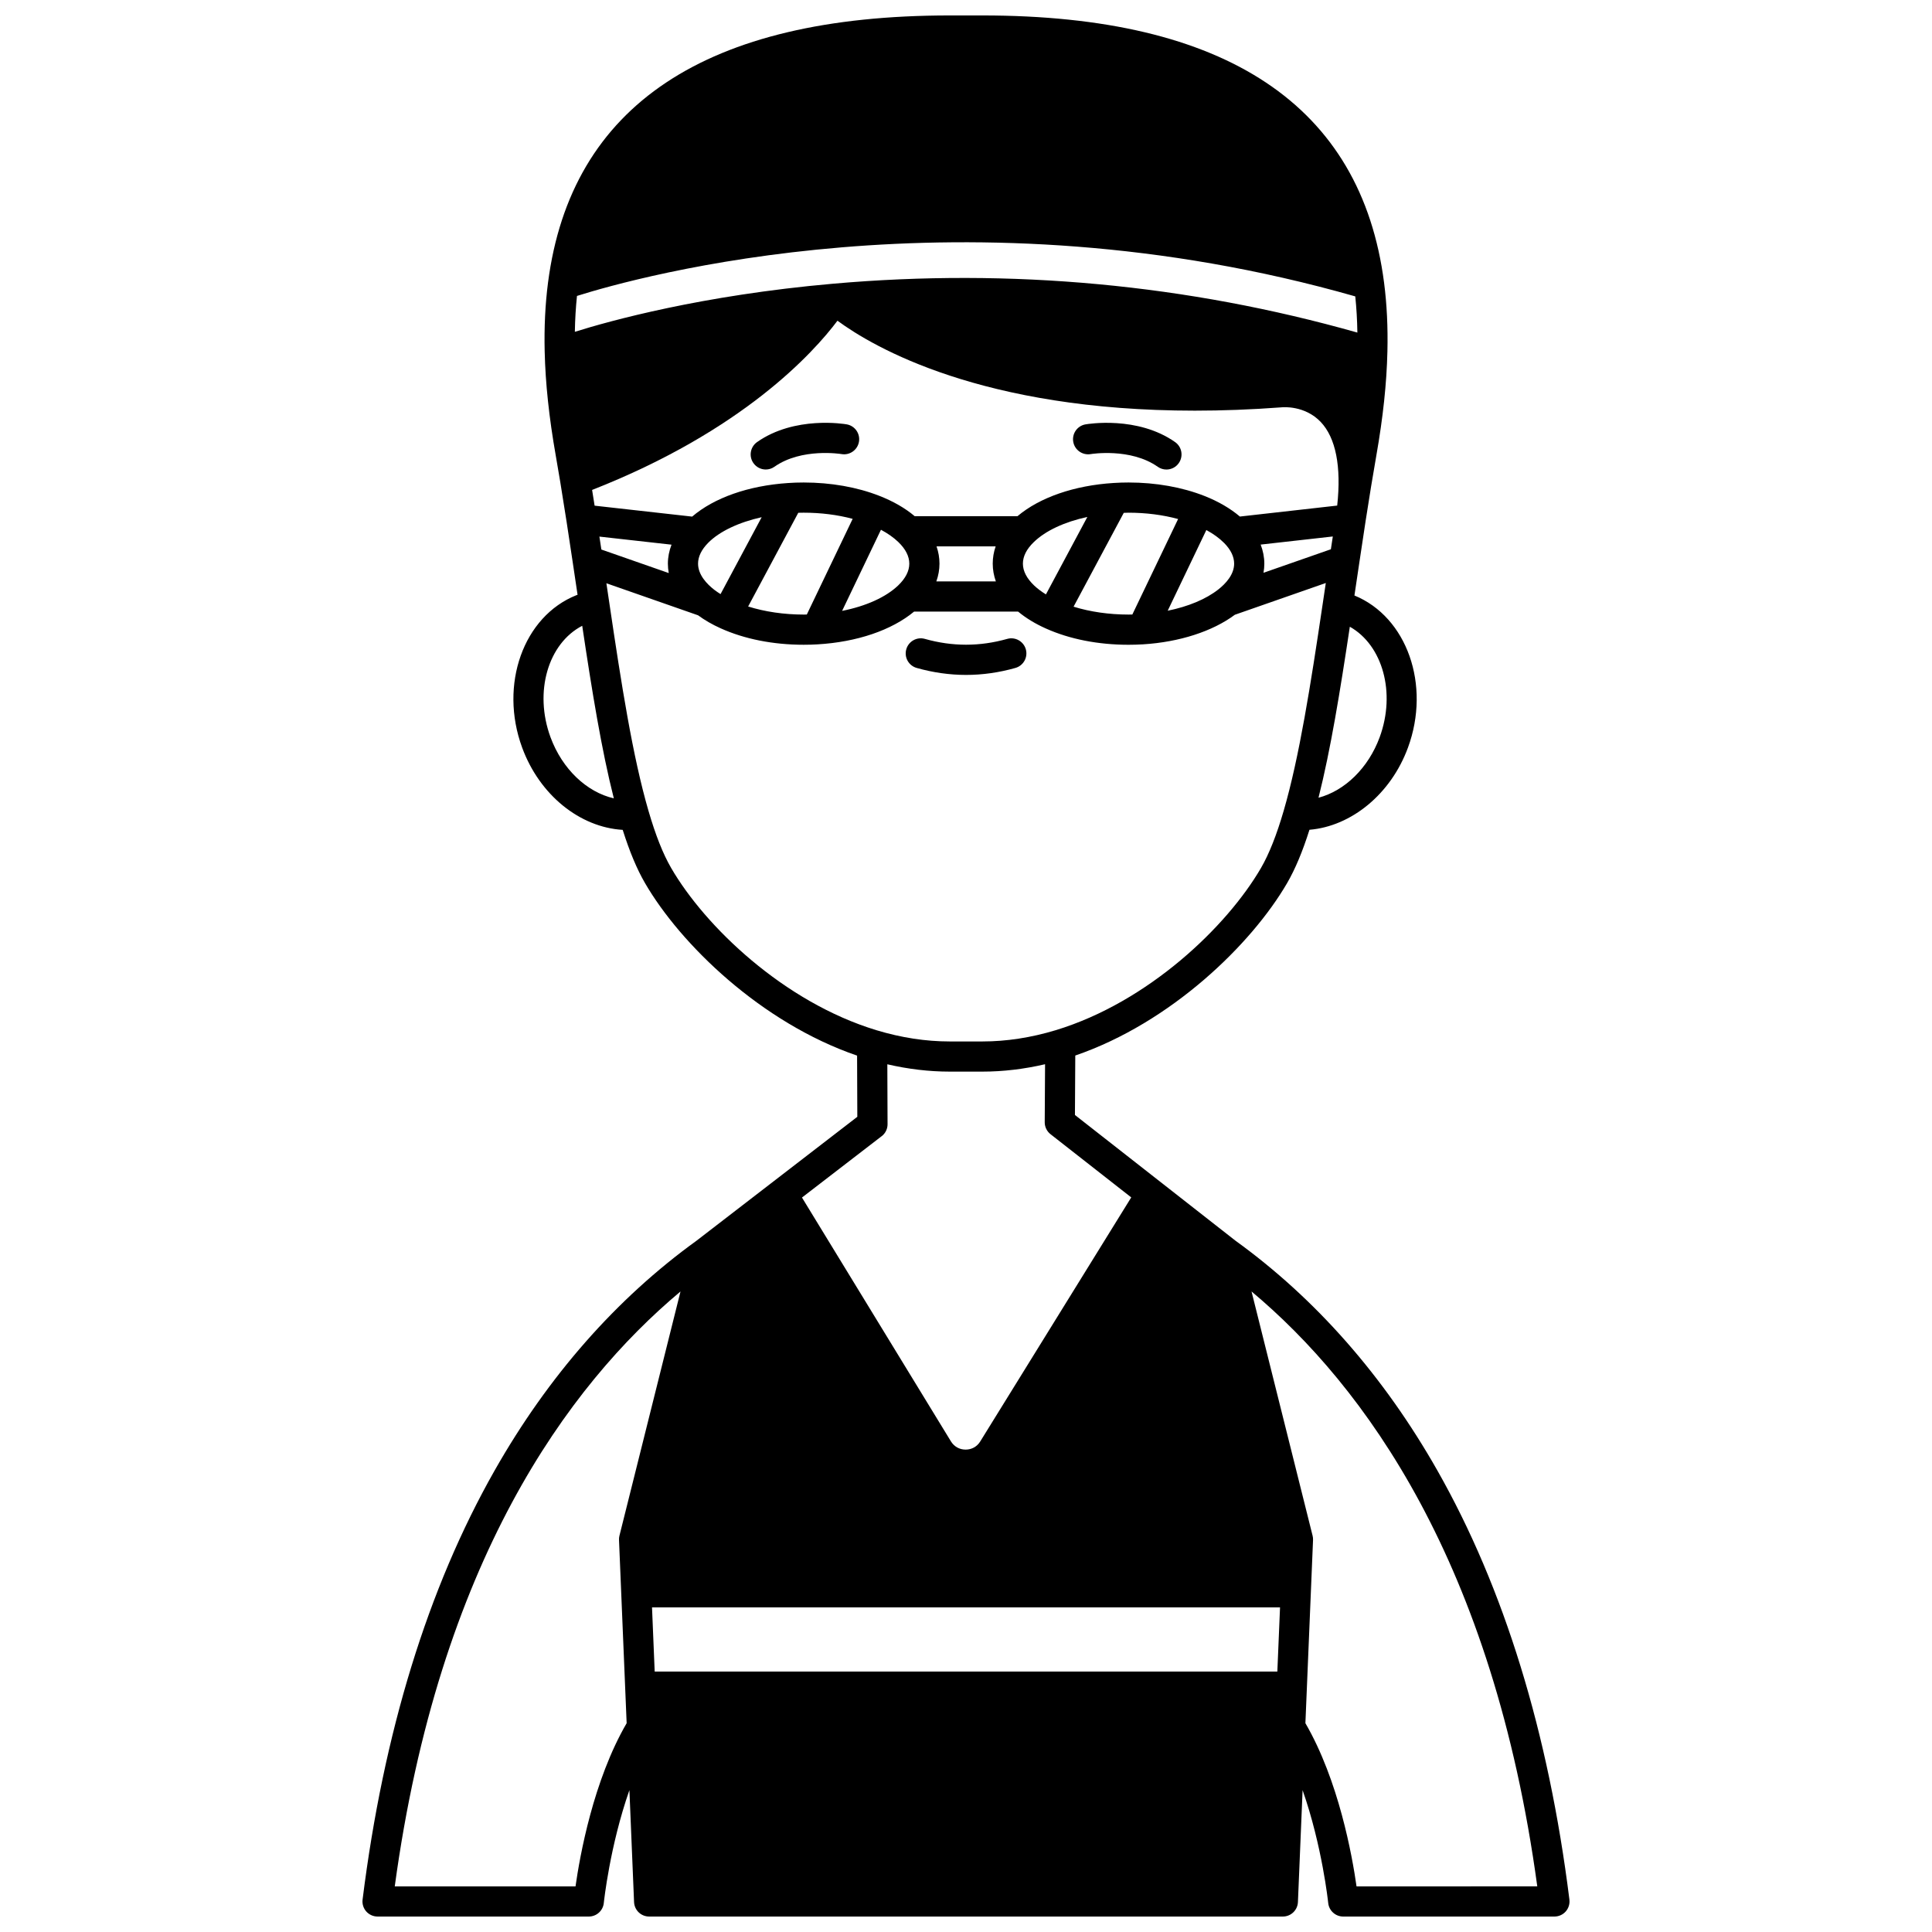 <?xml version="1.0" encoding="UTF-8"?>
<!-- Uploaded to: SVG Repo, www.svgrepo.com, Generator: SVG Repo Mixer Tools -->
<svg width="800px" height="800px" version="1.1" viewBox="144 144 512 512" xmlns="http://www.w3.org/2000/svg">
 <defs>
  <clipPath id="a">
   <path d="m240 148.09h320v503.81h-320z"/>
  </clipPath>
 </defs>
 <path d="m455.42 261.16c-9.98-7.019-23.199-4.793-23.758-4.695-2.172 0.383-3.617 2.449-3.238 4.621 0.375 2.172 2.445 3.621 4.617 3.258 0.105-0.02 10.551-1.727 17.777 3.359 0.699 0.492 1.504 0.73 2.297 0.73 1.258 0 2.496-0.59 3.273-1.699 1.273-1.809 0.84-4.305-0.969-5.574z"/>
 <path d="m368.39 256.46c-0.559-0.098-13.777-2.324-23.758 4.695-1.805 1.27-2.238 3.766-0.969 5.57 0.777 1.105 2.016 1.699 3.273 1.699 0.793 0 1.598-0.234 2.297-0.73 7.219-5.078 17.645-3.379 17.777-3.359 2.164 0.379 4.238-1.074 4.621-3.246 0.383-2.172-1.066-4.246-3.242-4.629z"/>
 <path d="m386.93 321.01c4.344 1.23 8.746 1.852 13.082 1.852 4.34 0 8.742-0.621 13.082-1.852 2.125-0.602 3.359-2.812 2.762-4.934-0.602-2.125-2.812-3.363-4.934-2.762-7.269 2.055-14.547 2.055-21.816 0-2.121-0.605-4.336 0.633-4.934 2.762-0.602 2.121 0.633 4.332 2.758 4.934z"/>
 <g clip-path="url(#a)">
  <path d="m559.91 647.41c-5.535-44.301-17.305-82.551-34.977-113.69-14.199-25.02-32.219-45.527-53.555-60.949l-42.508-33.289 0.09-15.754c25.391-8.719 46.754-29.527 56.145-45.715 2.152-3.711 4.094-8.352 5.914-14.113 11.145-0.934 21.594-9.492 26.109-21.781 6.098-16.594-0.266-34.609-14.188-40.309 0.426-2.875 0.852-5.769 1.293-8.684 0.539-3.621 1.086-7.266 1.645-10.906 1.02-6.602 1.957-12.32 2.863-17.48 1.781-10.125 2.742-19.16 2.938-27.617 0.152-6.387-0.145-12.512-0.883-18.203-6.07-46.996-41.883-70.828-106.43-70.828h-8.695c-64.547 0-100.36 23.828-106.44 70.82-0.738 5.691-1.035 11.82-0.883 18.211 0.195 8.457 1.156 17.492 2.938 27.617 0.414 2.375 0.82 4.762 1.219 7.16v0.008c0 0.008 0.004 0.016 0.004 0.023 0.566 3.422 1.113 6.875 1.645 10.328 0.566 3.648 1.117 7.297 1.656 10.945 0.285 1.895 0.566 3.789 0.844 5.676 0.137 0.922 0.273 1.828 0.41 2.742-0.094 0.035-0.195 0.062-0.285 0.098-14.074 5.594-20.535 23.719-14.402 40.402 4.625 12.578 15.281 21.121 26.648 21.801 1.828 5.777 3.766 10.41 5.902 14.09 9.402 16.211 30.789 37.031 56.211 45.734l0.062 16.215-42.566 32.801c-21.34 15.426-39.363 35.934-53.566 60.957-17.672 31.137-29.441 69.387-34.977 113.69-0.145 1.137 0.211 2.281 0.969 3.144 0.762 0.855 1.852 1.348 3 1.348h55.98c2.055 0 3.773-1.555 3.977-3.598 0.02-0.199 1.582-15.059 6.785-29.898l1.234 29.66c0.09 2.148 1.852 3.836 3.996 3.836h167.94c2.144 0 3.906-1.688 3.996-3.832l1.238-29.66c5.195 14.828 6.766 29.695 6.785 29.895 0.207 2.043 1.926 3.598 3.977 3.598h55.98c1.148 0 2.238-0.492 2.996-1.352 0.754-0.859 1.109-2.004 0.965-3.141zm-77.402-60.422h-165.01l-0.707-17.016h166.43zm27.121-247.62c-3.016 8.199-9.27 14.203-16.211 16.039 3.195-12.648 5.715-28.109 8.301-45.316 8.684 4.883 12.246 17.469 7.91 29.277zm-37.047-58.477c-2.512-2.137-5.691-4-9.332-5.434-5.938-2.348-12.918-3.59-20.184-3.59-1.332 0-2.668 0.043-3.957 0.129-10.434 0.652-19.59 3.836-25.461 8.797h-27.25c-2.523-2.133-5.676-3.949-9.398-5.402-5.894-2.305-12.816-3.523-20.02-3.523-1.465 0-2.828 0.047-4.156 0.141-10.473 0.695-19.578 3.91-25.398 8.898l-25.848-2.898c-0.219-1.391-0.438-2.777-0.664-4.168 39.98-15.695 58.668-36.383 65.023-44.848 9.508 6.996 38.258 23.84 94.699 23.836 7.195 0 14.855-0.273 22.969-0.879 0.031-0.004 0.098-0.008 0.133-0.012 0.246-0.023 6.051-0.543 10.266 3.887 4 4.207 5.496 11.836 4.367 22.16zm-175.68-58.465c15.648-4.941 102.72-29.441 206.26 0.121 0.316 3.082 0.508 6.277 0.555 9.59-44.965-12.742-91.695-17.117-138.97-12.949-34.812 3.062-59.281 9.879-68.406 12.746 0.055-3.285 0.246-6.453 0.562-9.508zm6.465 67.203c-0.172-1.141-0.348-2.285-0.52-3.426l19.113 2.141c-0.625 1.633-0.965 3.316-0.965 5.027 0 0.844 0.082 1.676 0.23 2.496zm25.625 3.742c0-1.844 0.895-3.691 2.648-5.484 3.008-3.059 8.148-5.473 14.211-6.824l-10.898 20.379c-0.582-0.367-1.141-0.742-1.656-1.137-1.961-1.52-4.305-3.961-4.305-6.934zm26.559-13.48c0.469-0.012 0.938-0.023 1.43-0.023 4.578 0 8.988 0.562 12.984 1.633l-12.152 25.355c-0.277 0.004-0.547 0.012-0.832 0.012-5.203 0-10.285-0.75-14.715-2.141zm21.91 4.5c1.836 0.984 3.402 2.086 4.621 3.269l0.008 0.008c1.914 1.855 2.883 3.773 2.883 5.707 0 1.945-0.992 3.887-2.938 5.762-3.266 3.133-8.578 5.508-14.867 6.754zm14.727 4.402h15.672c-0.516 1.488-0.777 3.023-0.777 4.578 0 1.602 0.285 3.18 0.828 4.707h-15.773c0.547-1.531 0.832-3.106 0.832-4.707 0-1.555-0.266-3.09-0.781-4.578zm22.891 4.578c0-1.934 0.969-3.852 2.887-5.707 3.129-3.039 8.188-5.371 14.191-6.664l-10.977 20.523c-1.18-0.734-2.234-1.52-3.102-2.34-1.988-1.895-3-3.848-3-5.812zm26.73-13.461c0.422-0.012 0.836-0.039 1.258-0.039 4.637 0 9.105 0.578 13.145 1.676l-12.129 25.305c-0.34 0.008-0.684 0.016-1.016 0.016-5.148 0-10.176-0.73-14.559-2.09zm21.883 4.555c1.875 1.02 3.469 2.172 4.691 3.41l0.008-0.008c0.004 0.004 0.004 0.004 0.004 0.008v0.004c0.008 0.008 0.012 0.016 0.02 0.02 1.754 1.785 2.644 3.625 2.644 5.473 0 2.922-2.269 5.324-4.172 6.824-3.297 2.598-8.004 4.551-13.434 5.652zm14.395 3.856 19.121-2.148c-0.172 1.129-0.344 2.262-0.512 3.387l-17.855 6.234c0.141-0.797 0.219-1.605 0.219-2.422-0.004-1.723-0.344-3.414-0.973-5.051zm-188.2 51.047c-4.418-12.023-0.637-24.844 8.406-29.527 2.594 17.344 5.125 32.922 8.375 45.73-7.141-1.629-13.66-7.727-16.781-16.203zm31.965 34.637c-2.152-3.707-4.121-8.672-6.016-15.184-4.168-14.332-7.148-33.352-10.344-54.926-0.266-1.766-0.527-3.543-0.793-5.324l24.289 8.488c1.766 1.289 3.758 2.449 5.957 3.434 6.316 2.859 13.934 4.375 22.031 4.375 1.289 0 2.527-0.035 3.66-0.105 10.461-0.609 19.66-3.75 25.602-8.68h27.574c2.07 1.715 4.547 3.227 7.383 4.488 6.269 2.812 13.832 4.301 21.867 4.301 1.246 0 2.547-0.039 3.875-0.117 9.609-0.594 18.41-3.441 24.309-7.836l24.105-8.418c-0.117 0.781-0.234 1.574-0.352 2.356l-0.469 3.148c-3.207 21.605-6.203 40.645-10.34 54.852-1.852 6.379-3.875 11.477-6.008 15.152-8.977 15.473-29.82 35.527-54.371 42.992-6.559 1.988-13.105 2.996-19.453 2.996h-8.695c-6.336 0-12.855-1-19.383-2.977-24.574-7.449-45.445-27.52-54.43-43.016zm55.625 71.227c0.203-0.141 0.395-0.297 0.57-0.473 0.75-0.754 1.168-1.773 1.164-2.84l-0.059-15.871c5.555 1.285 11.094 1.941 16.523 1.941h8.695c5.445 0 11.004-0.66 16.582-1.957l-0.09 15.367c-0.008 1.238 0.559 2.406 1.531 3.172l21.395 16.754-40.023 64.684c-0.848 1.371-2.254 2.152-3.867 2.152h-0.012c-1.621-0.004-3.035-0.801-3.883-2.188l-39.473-64.613zm-80.961 198.68h-47.902c11.695-85.902 45.828-132.64 75.727-157.66l-16.184 64.73c-0.094 0.371-0.133 0.754-0.113 1.137l2.023 48.543c-8.828 15.18-12.402 35.16-13.551 43.254zm206.98 0c-1.145-8.086-4.719-28.035-13.551-43.25l2.023-48.551c0.016-0.383-0.023-0.766-0.117-1.133l-16.184-64.73c29.898 25.027 64.035 71.762 75.727 157.66z"/>
 </g>
</svg>